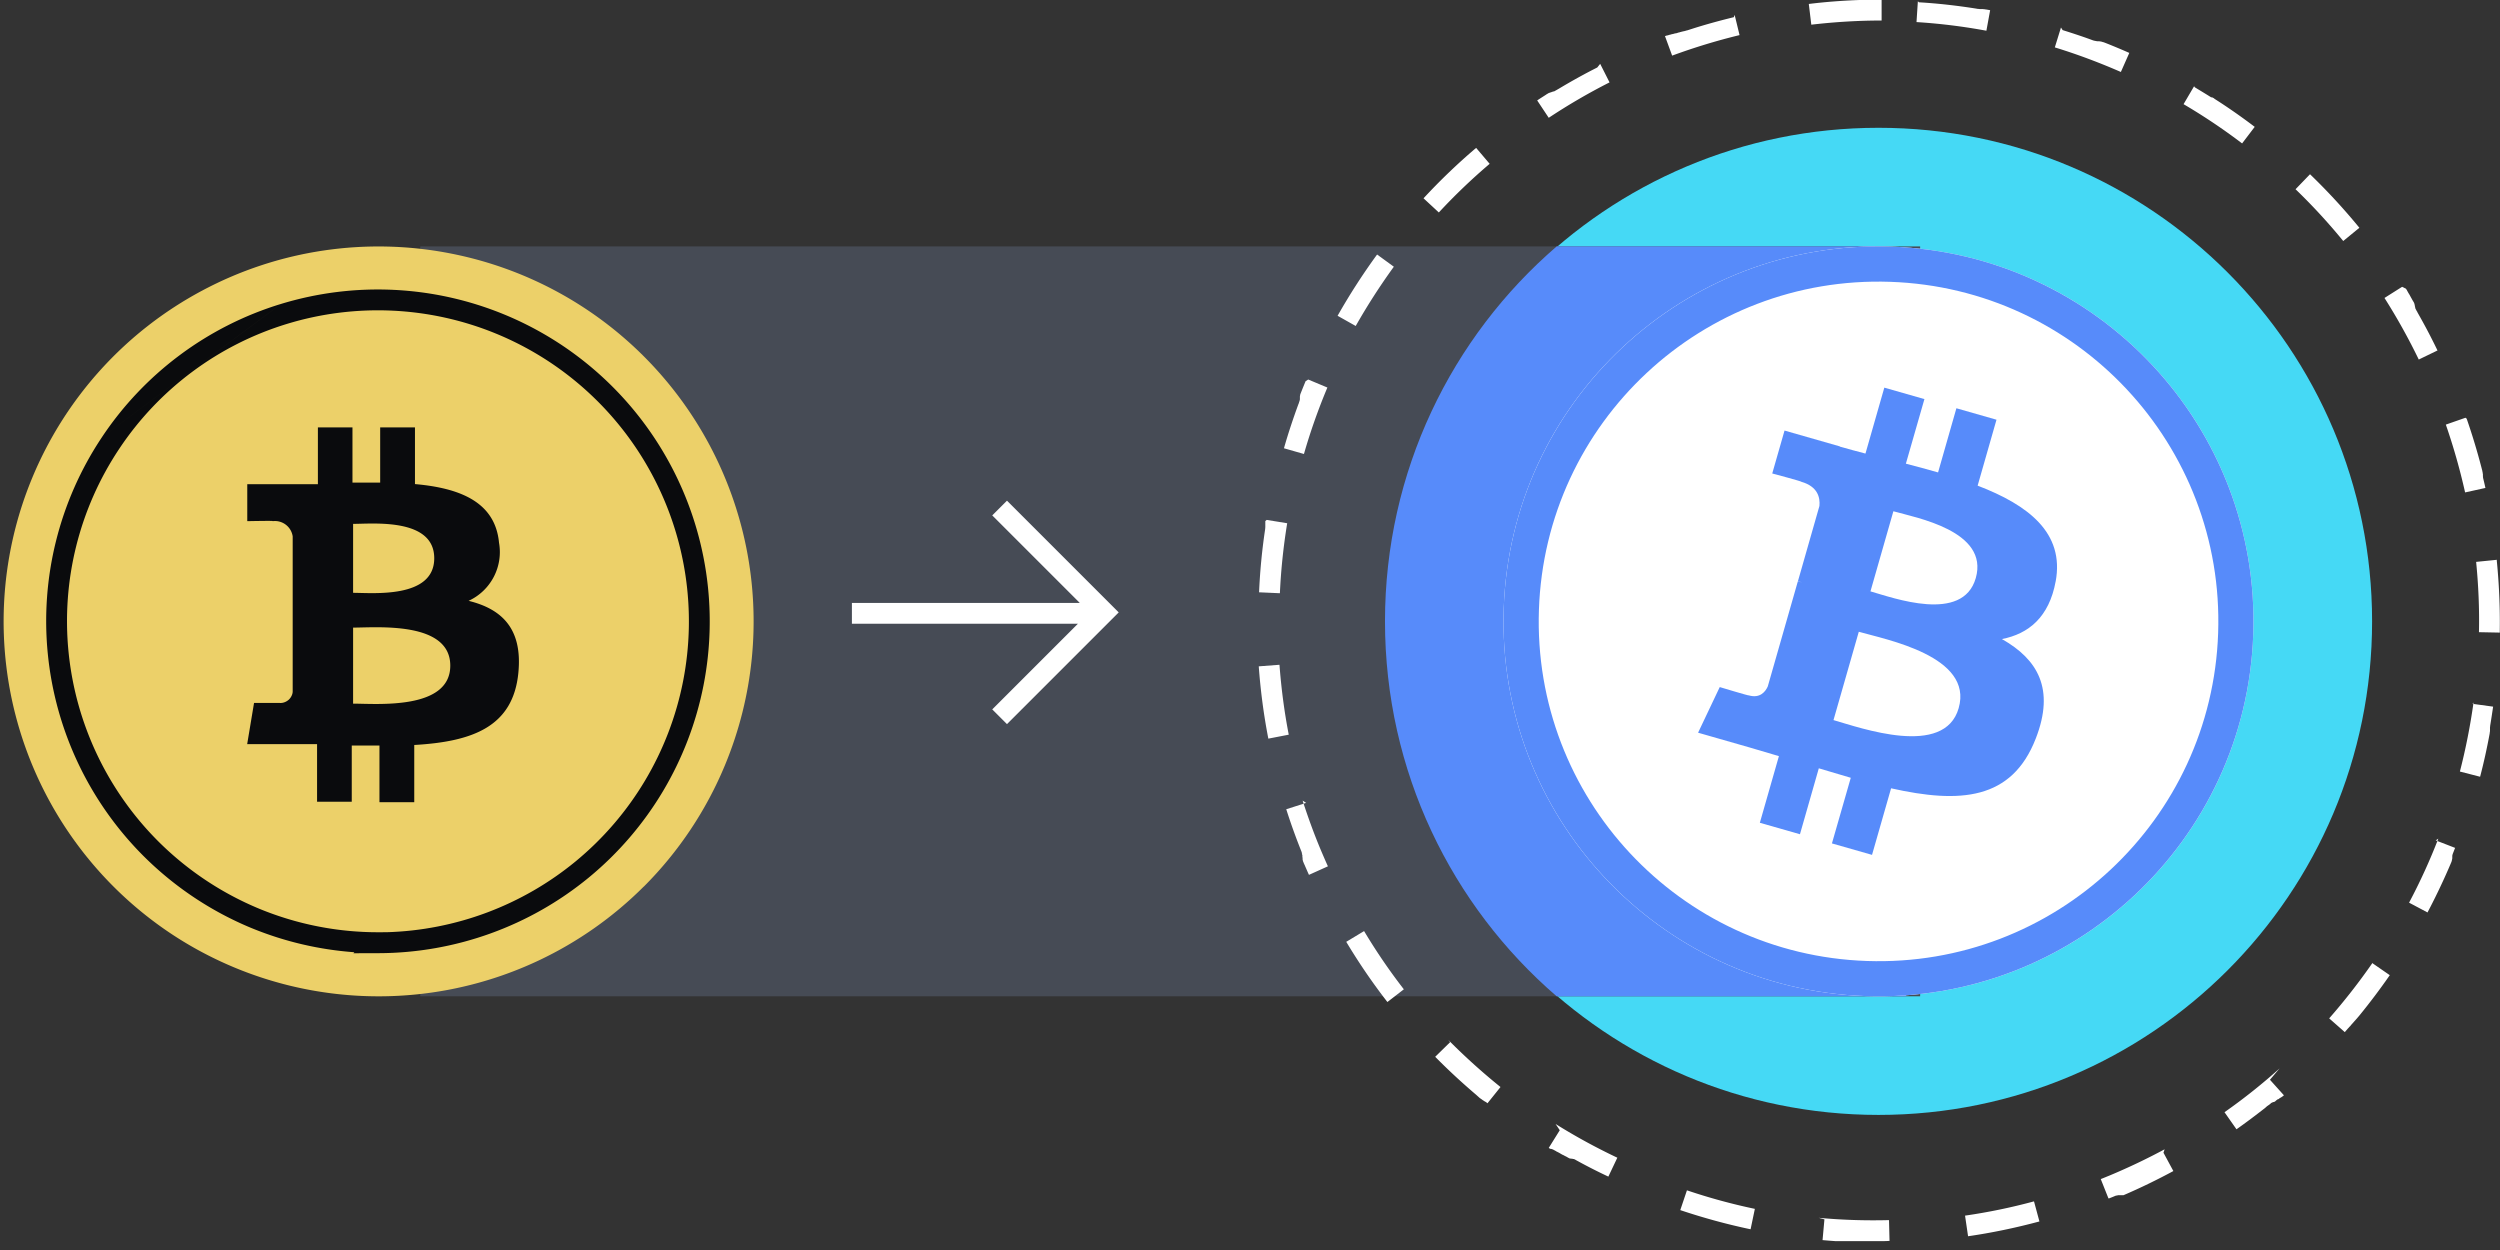 <svg xmlns="http://www.w3.org/2000/svg" fill="none" viewBox="0 0 240 120"><rect x="0" y="0" width="240" height="120" fill="#333333" stroke="none"/><g clip-path="url(#a)"><path fill="#45D9F5" d="M180.335 107.032c26.171 0 47.386-21.213 47.386-47.382s-21.215-47.382-47.386-47.382c-26.17 0-47.386 21.214-47.386 47.382 0 26.169 21.216 47.382 47.386 47.382"/><path fill="#464B55" d="M184.334 23.656H40.346v71.988h143.988z"/><path fill="#578BFA" fill-rule="evenodd" d="M132.959 59.65c0 14.408 6.399 27.306 16.479 35.994h33.557l-3-71.988h-30.557c-10.08 8.689-16.479 21.586-16.479 35.994" clip-rule="evenodd"/><path fill="#FFFFFF" d="M179.105 95.624c19.868.68 36.526-14.867 37.206-34.744.68-19.867-14.868-36.524-34.747-37.204-19.868-.68-36.527 14.868-37.207 34.744-.68 19.867 14.869 36.524 34.748 37.204"/><path fill="#578BFA" d="M197.343 55.83c.87-4.689-2.64-7.348-7.49-9.208l1.81-6.329-3.849-1.1-1.76 6.16c-1.01-.29-2.05-.57-3.09-.84l1.78-6.2-3.85-1.1-1.81 6.33c-.84-.22-1.66-.44-2.46-.67v-.02l-5.309-1.52-1.18 4.12s2.86.76 2.8.8c1.56.45 1.81 1.499 1.73 2.319l-2.06 7.209c.11.03.24.08.4.14l-.41-.12-2.89 10.098c-.21.47-.72 1.17-1.81.86.04.06-2.8-.8-2.8-.8l-2.079 4.38 5.019 1.439c.93.27 1.85.55 2.74.81l-1.83 6.399 3.85 1.1 1.81-6.33c1.05.32 2.069.62 3.069.91l-1.809 6.3 3.849 1.1 1.83-6.39c6.59 1.48 11.589 1.15 13.889-4.779 1.86-4.77.18-7.609-3.25-9.548 2.56-.5 4.53-2.1 5.16-5.54zm-9.309 12.149c-1.36 4.789-9.4 1.9-12.019 1.15l2.429-8.48c2.61.75 11.019 2.34 9.59 7.33m1.639-12.478c-1.249 4.349-7.929 1.89-10.109 1.27l2.2-7.69c2.17.62 9.209 1.88 7.909 6.42"/><path fill="#578BFA" fill-rule="evenodd" d="M179.225 92.255c18.008.62 33.107-13.478 33.717-31.485.62-18.007-13.479-33.105-31.488-33.715-18.008-.62-33.107 13.478-33.717 31.485-.62 18.007 13.479 33.105 31.488 33.715m37.086-31.375c-.68 19.866-17.338 35.424-37.206 34.744s-35.428-17.337-34.748-37.204 17.339-35.424 37.207-34.744 35.427 17.337 34.747 37.204" clip-rule="evenodd"/><path fill="#ECD069" fill-rule="evenodd" d="M61.805 85.106a35.97 35.97 0 0 1-21.929 10.368 36.03 36.03 0 0 1-23.528-5.889A36.03 36.03 0 0 1 1.9 70.108a35.97 35.97 0 0 1 1.19-24.226 35.98 35.98 0 0 1 16.288-17.967 35.94 35.94 0 0 1 23.988-3.56 35.99 35.99 0 0 1 26.238 49.083 36 36 0 0 1-7.8 11.678z" clip-rule="evenodd"/><path fill="#0A0B0D" fill-rule="evenodd" d="M26.977 29.178a31.87 31.87 0 0 1 21.43 1.012 31.86 31.86 0 0 1 15.93 14.38 31.85 31.85 0 0 1-7.794 39.659 31.9 31.9 0 0 1-20.193 7.276l-2.425.007.097-.097A32 32 0 0 1 24.16 89.1h-.002a32 32 0 0 1-10.353-6.895h-.001A31.9 31.9 0 0 1 4.595 62.82 31.8 31.8 0 0 1 9.767 42m27.34 47.493a29.9 29.9 0 0 0 18.163-6.809 29.85 29.85 0 0 0 10.304-17.278 29.84 29.84 0 0 0-3-19.89 29.86 29.86 0 0 0-14.928-13.477 29.87 29.87 0 0 0-20.085-.948 29.8 29.8 0 0 0-16.128 12.015A29.8 29.8 0 0 0 6.584 62.62v.001a29.9 29.9 0 0 0 8.63 18.168 30 30 0 0 0 9.705 6.463 29.9 29.9 0 0 0 11.435 2.244zm-10.13-60.315h-.001m-.001 0A31.8 31.8 0 0 0 9.766 42z" clip-rule="evenodd"/><path fill="#0A0B0D" d="M26.178 50.032a1.724 1.724 0 0 1 1.92 1.46v14.887c0 .16-.05.31-.12.45s-.17.27-.29.37-.26.18-.41.23-.31.07-.47.05h-2.42l-.66 3.96h6.71v5.528h3.33v-5.399h2.66v5.44h3.34v-5.49c5.589-.32 9.508-1.74 9.998-6.969.4-4.219-1.61-6.089-4.78-6.869a5.15 5.15 0 0 0 2.41-2.29 5.14 5.14 0 0 0 .51-3.289c-.37-3.929-3.78-5.249-8.069-5.629v-5.439h-3.34v5.3h-2.66v-5.3h-3.319v5.45h-6.78v3.549s2.47-.05 2.43-.01zm7.72.26c1.88 0 7.789-.6 7.789 3.3 0 3.898-5.91 3.319-7.79 3.319zm0 9.958c2.25 0 9.329-.64 9.329 3.65 0 4.289-7.08 3.649-9.33 3.649z"/><path fill="#FFFFFF" d="M180.315 0h-1.81c-1.62.06-3.24.18-4.86.38l.24 1.99c2.23-.26 4.5-.4 6.75-.4V0zm-13.869 1.65c-1.35.33-2.71.7-4.05 1.13-.1.03-.21.07-.31.1-.04.01-.09.03-.13.04h-.02c-.04.01-.09.03-.13.04h-.02c-.04.01-.09.03-.13.04h-.04c-.03 0-.06.02-.09.03h-.04c-.04.01-.07.02-.11.04h-.04c-.04.01-.07.02-.11.04h-.04c-.04.01-.07.02-.11.04h-.019c-.04.01-.09.03-.13.04h-.04c-.03 0-.06.02-.09.03h-.06c-.04.01-.07.03-.11.04h-.04l-.09.03h-.04c-.04.01-.07.03-.11.04h-.04c-.04.01-.07.03-.11.04h-.04c-.04.01-.07.03-.11.04h-.04c-.04.01-.07.03-.11.04h-.02c-.01 0-.03 0-.04.01l.69 1.88a59 59 0 0 1 6.469-1.97l-.47-1.94zm-13.109 4.829c-1.27.64-2.51 1.33-3.71 2.05 0 0-.01 0-.02.01-.04.02-.08.05-.12.07 0 0-.01 0-.02.01-.03.02-.07.04-.1.06 0 0-.01 0-.02.01 0 0-.01 0-.02.01 0 0-.01 0-.02.01-.03.02-.05.03-.07.05h-.05l-.06.03h-.05c-.02.01-.04.02-.05.03h-.039c-.02.01-.03.02-.05.03h-.04l-.02.02h-.04s0 .01-.01.01h-.01v.01h-.03s-.01 0-.02.01c0 0-.01 0-.02.01 0 0-.01.01-.02.01h-.03s-.01 0-.02.01c-.01 0-.03.02-.04.03 0 0-.01 0-.02.01 0 0-.01 0-.02.01 0 0-.01 0-.02.01-.02.01-.05.03-.07.04 0 0-.01 0-.02.01 0 0-.01 0-.02.01l-.02.02-.11.07c-.26.17-.52.33-.77.5l1.11 1.67a58 58 0 0 1 5.839-3.4l-.9-1.78zm-11.629 7.719a58 58 0 0 0-5.049 4.839l1.469 1.36c1.53-1.65 3.17-3.22 4.88-4.67l-1.29-1.52zm-9.509 10.238a61 61 0 0 0-3.79 5.879l1.74.98c1.11-1.96 2.34-3.87 3.66-5.69l-1.62-1.18zm-6.86 12.158c-.18.43-.349.85-.519 1.28v.04c0 .02-.01.04-.02.06v.04s0 .02-.01.03v.31s-.01.04-.02.05v.04c0 .03-.02.05-.03.08v.02s-.03.07-.04.1v.03s-.03.07-.04.1c0 0-.03.07-.04.1-.5 1.37-.96 2.75-1.36 4.159l1.919.55c.62-2.16 1.38-4.31 2.25-6.38l-1.84-.77zm-3.869 13.428v.58c0 .03 0 .05-.01.08v.04c0 .03 0 .06-.01.09v.02c-.3 1.99-.49 4.009-.58 6.029l2 .09c.1-2.24.34-4.51.7-6.72l-1.97-.32zm1.36 13.797-1.99.15c.17 2.31.47 4.63.92 6.94l1.96-.38c-.43-2.21-.72-4.46-.89-6.7zm2.559 13.258-1.909.61c.44 1.39.94 2.77 1.49 4.14v.06c0 .02.02.04.03.07v.08s.019.04.029.07v.18c0 .01.01.03.02.04v.18s0 .02.01.03v.02s0 .02.01.03c0 0 0 .02.01.03v.02c0 .01 0 .02.01.03 0 0 0 .02.01.03 0 0 0 .02.01.03 0 .01 0 .02.01.03 0 0 0 .02.01.02 0 0 .02.05.03.07 0 0 0 .02.01.03 0 .02.02.04.03.06 0 0 0 .02.01.03 0 .02.02.04.03.06.01.03.03.06.04.1.13.29.25.58.38.859l1.82-.82c-.23-.5-.44-1-.66-1.51-.66-1.57-1.25-3.19-1.77-4.799zm5.56 12.308-1.71 1.03c1.21 2.02 2.53 3.95 3.95 5.779l1.58-1.22a56 56 0 0 1-3.81-5.579zm8.259 10.668-1.43 1.4c1.25 1.27 2.56 2.48 3.91 3.629.03.02.05.05.08.07l.02.02c.03.02.05.05.08.07l.02.02a.5.5 0 0 1 .08.07l.02.02a.5.5 0 0 1 .08.07s.01 0 .02.01c0 0 .01 0 .02.01.02.02.04.03.06.05 0 0 .01 0 .02.01 0 0 .01 0 .02.01.02.01.04.03.05.04l.01.01s.01 0 .02.01c.02.01.04.03.05.04 0 0 .01 0 .02.01 0 0 .01 0 .02.01 0 0 .01 0 .02.01.01 0 .02.02.03.03h.01l.01.01h.01l.01.01h.01l.01.01.01.01.02.02h.02l.01.01h.01l.01.01h.01l.02.02h.01l.01.01h.01l.01.01h.01l.01.01s.02.01.02.02c0 0 .01 0 .02.01h.02v.02s.01 0 .02.01c0 0 .02.01.02.02 0 0 .02.01.02.02 0 0 .01 0 .02.01l1.25-1.559a60 60 0 0 1-5.02-4.53zm10.529 8.449-1.059 1.7c.02.01.04.03.06.04 0 0 .01 0 .02.01 0 0 .01 0 .02.01 0 0 .01 0 .02.01.01 0 .02.01.04.02h.07s.01 0 .02.01c0 0 .01 0 .02.01h.049s.01 0 .02.01c0 0 .02.01.03.02 0 0 .01 0 .02.01h.01s.01 0 .02.01h.01s.01 0 .02.01c0 0 .02.01.03.02 0 0 .02 0 .02.01 0 0 .01 0 .02.01 0 0 .01 0 .02.01.02.01.04.02.05.03 0 0 .01 0 .02.01 0 0 .01 0 .02.01l.06.03s.02.01.02.02c0 0 .01 0 .02.01l.02.01.06.03s.02 0 .02.01c0 0 .02 0 .02.01l.06.03s.02 0 .02.01l.02.01.06.03s.02.01.03.02l.02.01c.03.02.06.03.08.05l.02.01s.02.01.03.02l.06.03.02.01s.02.01.03.02l.06.03s.02 0 .03.01c0 0 .02 0 .02.01l.06.03s.02.01.03.02c0 0 .02 0 .02.01 0 0 .02 0 .02.01l.06.03s.02 0 .02.01c0 0 .02 0 .02.01l.06.029s.02 0 .02.01c0 0 .01 0 .02.01 0 0 .02.01.03.02 0 0 .02.01.03.02 0 0 .02 0 .02.01 0 0 .01 0 .02.01 0 0 .01 0 .02.01 0 0 .02.01.03.02 0 0 .02 0 .02.01 0 0 .01 0 .02.01h.01s.01 0 .02.01c0 0 .02.01.03.02 0 0 .02 0 .02.01h.06s.01 0 .02.01c0 0 .02 0 .03.01h.09s.02 0 .02.01h.08s.02.01.03.02h.07c.01 0 .03.02.04.02 0 0 .01 0 .02.01h.02s.01 0 .02.01c.02.01.04.02.06.04 0 0 .01 0 .02.01 0 0 .01 0 .02.01.03.02.06.03.09.05 0 0 .01 0 .02.01.03.02.06.03.09.05 0 0 .02 0 .02.01.95.52 1.92 1.01 2.9 1.47l.86-1.81a58 58 0 0 1-5.93-3.239zm12.209 5.769-.64 1.9c2.21.74 4.46 1.359 6.75 1.839l.41-1.959a57 57 0 0 1-6.52-1.78m13.199 2.789-.18 1.99c.42.04.84.07 1.26.1h4.18c.3 0 .6 0 .9-.02h.09l-.05-2a57 57 0 0 1-6.75-.219zm20.119-1.729c-2.17.59-4.4 1.05-6.62 1.37l.29 1.979c2.29-.33 4.58-.81 6.85-1.42zm12.539-4.999a60 60 0 0 1-5.24 2.499c-.3.12-.6.25-.89.36l.74 1.86s.02 0 .03-.01h.04c.2-.08.41-.16.61-.25h.02c.02 0 .04-.02.06-.02h.06v-.01h.07s.01-.02.02-.02h.53c1.65-.71 3.25-1.49 4.79-2.32l-.95-1.759zm11.039-7.769a56 56 0 0 1-5.29 4.209l1.15 1.64c.94-.66 1.85-1.35 2.75-2.05l.02-.02s.06-.05.08-.07l.02-.02c.02-.02.04-.03.06-.05l.02-.02s.01 0 .02-.01c0 0 .01 0 .02-.01 0 0 .04-.04.06-.05 0 0 .01 0 .02-.01 0 0 .01 0 .02-.01 0 0 .01 0 .02-.01l.02-.02s.01 0 .02-.01l.01-.01.01-.01.01-.01c.01-.01.03-.02.04-.03l.01-.01.01-.01.01-.01s.01 0 .02-.01l.02-.02.01-.01.01-.01.01-.01.01-.01.02-.02h.04l.02-.02.01-.01h.03l.01-.01.01-.01.01-.01h.03s.01 0 .02-.01h.01s.01 0 .02-.01h.04l.02-.02h.04c.01-.01.03-.02.04-.03l.01-.01.01-.01h.01c.01-.01.03-.02.04-.04l.01-.01.01-.01.01-.01.01-.01s.02-.02.03-.02h.01l.01-.01.01-.01.01-.01.03-.03.01-.01h.03l.02-.02h.03l.01-.01h.01s.02-.01.03-.02h.01l.01-.01.01-.01.01-.01s.02-.02.03-.02l.01-.01.01-.01.01-.01h.01l.03-.03h.03l.01-.01h.01l.02-.02h.02l.01-.01.01-.01.02-.02.01-.01h.02l.01-.01s.01 0 .02-.01l.01-.01.01-.01.01-.01s.01 0 .02-.01l.02-.02s.01 0 .02-.01l.01-.01.01-.01s.01 0 .02-.01l.02-.02.02-.02-1.34-1.489zm8.919-10.128a60 60 0 0 1-4.16 5.329l1.5 1.32c.05-.06.11-.12.16-.19l.02-.02s.05-.05.07-.08c0 0 .05-.06.07-.08l.02-.02.02-.02s.04-.04.05-.06l.02-.02.02-.02s.02-.03.04-.04l.02-.02.02-.02.05-.06s0-.01.01-.02c0 0 .01-.02.02-.02 0 0 .03-.04.05-.06l.02-.02.02-.02s.03-.04.05-.06l.02-.02s.04-.04.05-.06l.02-.02.02-.02s.03-.04.05-.06l.02-.02c.02-.03.05-.05.07-.08l.02-.02c.02-.02.03-.04.05-.06l.02-.02s.01-.02.02-.02c0 0 .02-.03.03-.04l.02-.02.02-.02s.05-.06.07-.09l.02-.02s.05-.06.07-.08c0 0 .06-.07.09-.11 1.02-1.25 1.98-2.53 2.89-3.84l-1.65-1.14zm6.319-11.928a57 57 0 0 1-2.809 6.149l1.77.94a63 63 0 0 0 2.309-4.88v-.02s.02-.05.03-.08v-.04c0-.02.02-.04.02-.06v-.04c0-.02.01-.03.02-.05v-.29c0-.02.01-.03.02-.05v-.04c0-.02.02-.05.03-.07v-.02c.01-.03.03-.07.04-.1.06-.15.12-.31.18-.46l-1.86-.72zm3.38-13.068c-.31 2.22-.75 4.459-1.31 6.629l1.94.5c.36-1.37.66-2.75.92-4.15v-.04c0-.03 0-.05.02-.08v-.04c0-.02 0-.04.01-.06v-.33c0-.03 0-.05.01-.08v-.04s0-.06.01-.08v-.02c.1-.6.19-1.21.28-1.81l-1.98-.27zm2.24-13.698-1.99.2c.22 2.23.32 4.51.27 6.749l2 .04v-.25c.03-2.22-.07-4.45-.29-6.679zm-3.01-13.638-1.89.66a60 60 0 0 1 1.85 6.51l1.95-.43c-.07-.33-.15-.66-.23-.99v-.06c0-.02 0-.04-.01-.06v-.21s-.01-.06-.02-.08v-.05l-.03-.13v-.03c-.43-1.69-.93-3.37-1.51-5.04zm-6.089-12.568-1.69 1.07a59 59 0 0 1 3.29 5.91l1.799-.87a58 58 0 0 0-1.779-3.4c-.02-.03-.03-.06-.05-.09 0-.01-.01-.02-.02-.03l-.03-.06s-.01-.02-.02-.03l-.03-.06s-.01-.02-.01-.03c0 0-.01-.02-.02-.03 0-.01-.01-.02-.02-.03 0 0-.01-.02-.02-.03 0 0 0-.02-.01-.02l-.03-.06s0-.01-.01-.02c0 0 0-.02-.01-.02 0 0-.01-.02-.02-.03 0 0 0-.01-.01-.02v-.01s0-.01-.01-.02c0 0-.01-.02-.02-.03 0 0 0-.01-.01-.02v-.04s0-.01-.01-.02v-.02s0-.01-.01-.02v-.04s0-.01-.01-.02v-.01s-.01-.02-.01-.03v-.04s0-.03-.01-.03c0 0 0-.01-.01-.02v-.06s-.01-.02-.02-.03v-.05l-.03-.06v-.02s0-.01-.01-.02c0-.01-.02-.03-.02-.04 0 0 0-.01-.01-.02 0 0 0-.01-.01-.02 0-.01-.02-.03-.03-.04 0 0 0-.01-.01-.02 0 0 0-.01-.01-.02a.2.2 0 0 0-.04-.06s0-.02-.01-.02c-.01-.02-.03-.04-.04-.07 0 0 0-.02-.01-.02 0 0 0-.01-.01-.02 0 0-.03-.05-.04-.07 0 0 0-.02-.01-.02 0 0-.03-.05-.04-.07 0 0 0-.01-.01-.02a.4.4 0 0 1-.05-.09s0-.01-.01-.02c0 0-.03-.05-.04-.07 0 0 0-.02-.01-.02 0 0-.03-.05-.04-.07 0 0 0-.01-.01-.02l-.06-.09s0-.01-.01-.02c-.01-.02-.03-.04-.04-.07 0 0 0-.02-.01-.02a.4.4 0 0 1-.05-.09.4.4 0 0 1-.05-.09s0-.01-.01-.02c-.01-.02-.03-.04-.04-.06 0 0 0-.01-.01-.02-.01-.02-.03-.04-.04-.06zm-8.84-10.808-1.389 1.44a57 57 0 0 1 4.579 4.97l1.55-1.27a59 59 0 0 0-4.74-5.14M210.632 8.28l-1.01 1.72a57 57 0 0 1 5.62 3.769l1.21-1.59c-1.21-.92-2.45-1.79-3.73-2.61 0 0-.02-.01-.03-.02 0 0-.02-.01-.03-.02a.2.2 0 0 1-.06-.04s-.02-.01-.02-.02c0 0-.01 0-.02-.01 0 0-.02-.01-.02-.02 0 0-.02-.01-.03-.02 0 0-.01 0-.02-.01 0 0-.01 0-.02-.01 0 0-.01 0-.02-.01 0 0-.02-.01-.03-.02 0 0-.01 0-.02-.01h-.06s-.02-.01-.03-.02h-.04s-.01 0-.02-.01c0 0-.01 0-.02-.01-.01 0-.03-.02-.04-.03 0 0-.01 0-.02-.01 0 0-.01 0-.02-.01-.48-.3-.96-.59-1.44-.88zm-12.779-5.64-.59 1.91c2.15.66 4.28 1.46 6.34 2.36l.81-1.83c-.75-.33-1.51-.65-2.27-.95 0 0-.08-.03-.12-.05h-.02c-.03-.01-.06-.02-.1-.04h-.04s-.05-.02-.07-.03h-.04V4c-.02 0-.04-.02-.06-.02h-.12v-.02h-.23c-.01 0-.02 0-.03-.01h-.06c-.02 0-.04-.01-.06-.02h-.04s-.02 0-.03-.01c-.01 0-.02 0-.03-.01h-.05l-.09-.03c-.01 0-.02 0-.03-.01-.01 0-.02 0-.03-.01l-.09-.03c-.04-.02-.08-.03-.13-.05-.88-.32-1.77-.61-2.66-.89zM184.115.12l-.13 2c2.239.14 4.499.42 6.709.83l.36-1.97c-.16-.03-.31-.06-.47-.08-.03 0-.06-.01-.1-.02h-.06c-.02 0-.04 0-.06-.01h-.31c-.02 0-.04 0-.06-.01h-.04c-.02 0-.05 0-.07-.01h-.04s-.07-.01-.11-.02c-1.82-.29-3.67-.5-5.519-.61z"/><path stroke="#FFFFFF" stroke-miterlimit="10" stroke-width="2" d="M81.783 58.88h22.788m-8.608-10.108 10.019 10.018-10.02 10.018"/></g><defs><clipPath id="a"><path fill="#FFFFFF" d="M0 0h240v120H0z"/></clipPath></defs></svg>